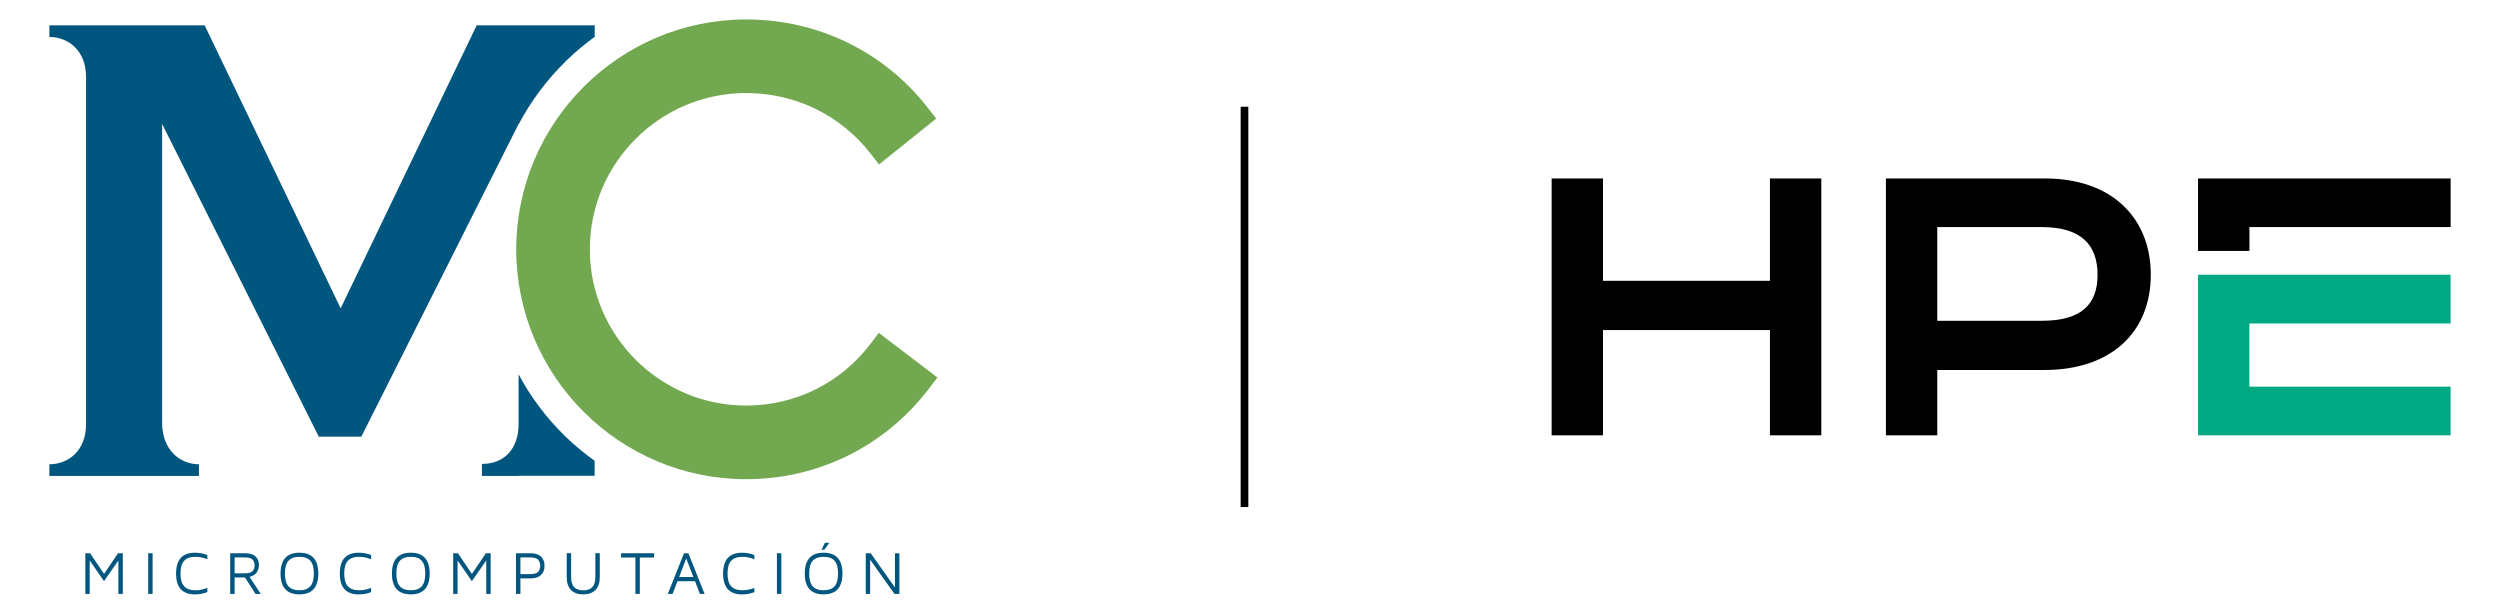 <?xml version="1.0" encoding="UTF-8"?>
<svg id="Capa_1" data-name="Capa 1" xmlns="http://www.w3.org/2000/svg" xmlns:xlink="http://www.w3.org/1999/xlink" viewBox="0 0 651.83 160.03">
  <defs>
    <style>
      .cls-1 {
        fill: #00567e;
      }

      .cls-2 {
        fill: #01a982;
      }

      .cls-3 {
        fill: #72a84f;
      }

      .cls-4, .cls-5 {
        fill: none;
      }

      .cls-6 {
        clip-path: url(#clippath-1);
      }

      .cls-5 {
        stroke: #000;
        stroke-miterlimit: 10;
        stroke-width: 2px;
      }

      .cls-7 {
        clip-path: url(#clippath);
      }
    </style>
    <clipPath id="clippath">
      <rect class="cls-4" x="404.55" y="46.53" width="234.4" height="66.97"/>
    </clipPath>
    <clipPath id="clippath-1">
      <rect class="cls-4" x="404.55" y="46.53" width="234.4" height="66.97"/>
    </clipPath>
  </defs>
  <g class="cls-7">
    <polygon class="cls-2" points="573.1 71.64 573.1 113.5 638.95 113.5 638.95 100.82 586.49 100.82 586.49 84.33 638.95 84.33 638.95 71.64 573.1 71.64"/>
    <g class="cls-6">
      <path d="M533.23,46.53h-41.51v66.97h13.39v-17.03h27.91c17.63,0,27.76-10.04,27.76-24.83s-10.13-25.11-27.55-25.11M532.35,83.64h-27.24v-24.43h27.24c10.55,0,14.55,4.88,14.55,12.43s-4,12-14.55,12M586.49,65.43h-13.39v-18.9h65.86v12.68h-52.46v6.21ZM474.87,46.53v66.97h-13.39v-27.45h-43.53v27.45h-13.39V46.53h13.39v26.69h43.53v-26.69h13.39Z"/>
    </g>
  </g>
  <g>
    <g>
      <path class="cls-1" d="M22.25,154.85v-10.6h1.24l3.64,5.39,3.65-5.39h1.24v10.6h-1.15v-8.72l-3.75,5.4-3.73-5.4v8.72h-1.15Z"/>
      <path class="cls-1" d="M38.64,154.85v-10.6h1.15v10.6h-1.15Z"/>
      <path class="cls-1" d="M45.91,149.54c0-3.62,1.64-5.43,4.92-5.43,1.13,0,2.21.2,3.23.61v1.1c-1.01-.42-2.04-.64-3.1-.64-1.35,0-2.33.35-2.96,1.05-.63.7-.94,1.8-.94,3.31s.31,2.61.94,3.31c.63.7,1.61,1.05,2.96,1.05,1.08,0,2.12-.21,3.1-.62v1.1c-1.01.4-2.08.6-3.19.6h-.04c-3.28,0-4.92-1.81-4.92-5.43Z"/>
      <path class="cls-1" d="M60.02,154.85v-10.6h3.9c1.15,0,2.04.26,2.66.79.62.52.93,1.29.93,2.29,0,.46-.07.87-.22,1.24-.15.37-.31.66-.49.87-.18.21-.4.39-.66.54-.25.15-.46.25-.62.3-.16.05-.31.09-.45.12l2.91,4.45h-1.35l-2.76-4.28h-2.7v4.28h-1.15ZM61.17,149.49h2.69c.53,0,.97-.06,1.32-.18.35-.12.61-.29.77-.51.16-.22.27-.43.33-.64.06-.21.09-.46.09-.75s-.03-.54-.09-.75c-.06-.21-.17-.43-.33-.64s-.42-.39-.77-.51c-.35-.12-.79-.18-1.32-.18h-2.69v4.17Z"/>
      <path class="cls-1" d="M73.15,149.54c0-3.62,1.64-5.43,4.92-5.43s4.92,1.81,4.92,5.43-1.64,5.43-4.92,5.43-4.92-1.81-4.92-5.43ZM75.2,146.23c-.6.7-.91,1.8-.91,3.31s.3,2.61.91,3.31c.6.7,1.56,1.05,2.86,1.05s2.27-.35,2.87-1.05c.6-.7.9-1.8.9-3.31s-.3-2.61-.9-3.31c-.6-.7-1.56-1.05-2.87-1.05s-2.26.35-2.86,1.05Z"/>
      <path class="cls-1" d="M88.6,149.54c0-3.62,1.64-5.43,4.92-5.43,1.13,0,2.21.2,3.23.61v1.1c-1.01-.42-2.04-.64-3.1-.64-1.35,0-2.33.35-2.96,1.05-.63.7-.94,1.8-.94,3.31s.31,2.61.94,3.31c.63.7,1.61,1.05,2.96,1.05,1.08,0,2.12-.21,3.1-.62v1.1c-1.01.4-2.08.6-3.19.6h-.03c-3.29,0-4.93-1.81-4.93-5.43Z"/>
      <path class="cls-1" d="M102.19,149.54c0-3.62,1.64-5.43,4.92-5.43s4.92,1.81,4.92,5.43-1.64,5.43-4.92,5.43-4.92-1.81-4.92-5.43ZM104.25,146.23c-.6.7-.91,1.8-.91,3.31s.3,2.61.91,3.31c.6.7,1.56,1.05,2.86,1.05s2.27-.35,2.87-1.05c.6-.7.9-1.8.9-3.31s-.3-2.61-.9-3.31-1.56-1.05-2.87-1.05-2.26.35-2.86,1.05Z"/>
      <path class="cls-1" d="M118.16,154.85v-10.6h1.24l3.64,5.39,3.65-5.39h1.24v10.6h-1.15v-8.72l-3.75,5.4-3.73-5.4v8.72h-1.15Z"/>
      <path class="cls-1" d="M134.54,154.85v-10.6h3.77c1.18,0,2.09.28,2.72.84.63.56.95,1.37.95,2.43s-.32,1.88-.95,2.44c-.63.56-1.54.85-2.72.85h-2.62v4.04h-1.15ZM135.69,149.7h2.48c.56,0,1.03-.06,1.41-.18.37-.12.65-.3.82-.53.17-.23.29-.46.35-.69.06-.22.09-.48.09-.78s-.03-.56-.09-.78c-.06-.22-.18-.45-.35-.69-.17-.24-.44-.42-.82-.54-.38-.12-.85-.18-1.41-.18h-2.48v4.37Z"/>
      <path class="cls-1" d="M147.76,150.49v-6.25h1.15v6.31c0,2.25,1.05,3.37,3.16,3.37s3.16-1.12,3.16-3.37v-6.31h1.15v6.25c0,1.45-.37,2.56-1.12,3.33-.75.77-1.81,1.15-3.2,1.15s-2.45-.38-3.19-1.15c-.74-.77-1.11-1.88-1.11-3.33Z"/>
      <path class="cls-1" d="M161.93,145.36v-1.11h8.62v1.11h-3.73v9.49h-1.15v-9.49h-3.74Z"/>
      <path class="cls-1" d="M174.12,154.85l4.23-10.6h1.14l4.22,10.6h-1.23l-1.27-3.32h-4.57l-1.27,3.32h-1.24ZM177.07,150.45h3.72l-1.86-4.85-1.86,4.85Z"/>
      <path class="cls-1" d="M188.54,149.54c0-3.62,1.64-5.43,4.92-5.43,1.13,0,2.21.2,3.23.61v1.1c-1.01-.42-2.04-.64-3.1-.64-1.35,0-2.33.35-2.96,1.05-.63.7-.94,1.8-.94,3.31s.31,2.61.94,3.31c.63.7,1.61,1.05,2.96,1.05,1.08,0,2.12-.21,3.1-.62v1.1c-1.01.4-2.08.6-3.19.6h-.04c-3.28,0-4.92-1.81-4.92-5.43Z"/>
      <path class="cls-1" d="M202.57,154.85v-10.6h1.15v10.6h-1.15Z"/>
      <path class="cls-1" d="M214.74,154.97c-3.28,0-4.91-1.81-4.91-5.43s1.64-5.43,4.91-5.43,4.91,1.81,4.91,5.43-1.64,5.43-4.91,5.43ZM211.89,146.23c-.61.7-.91,1.8-.91,3.31s.3,2.61.91,3.31c.6.7,1.56,1.05,2.86,1.05s2.25-.35,2.86-1.05c.6-.7.9-1.8.9-3.31s-.3-2.61-.9-3.31c-.6-.7-1.55-1.05-2.86-1.05s-2.26.35-2.86,1.05ZM214.19,143.34l.89-1.82h1.17l-1.32,1.82h-.74Z"/>
      <path class="cls-1" d="M225.73,154.85v-10.6h1.3l6.32,8.93v-8.93h1.15v10.6h-1.29l-6.34-8.93v8.93h-1.15Z"/>
    </g>
    <path class="cls-3" d="M229.14,86.79l-2.17,2.86c-7.79,10.23-19.61,16.09-32.44,16.09-22.47,0-40.74-18.28-40.74-40.74s18.28-40.74,40.74-40.74c12.81,0,24.63,5.74,32.42,15.75l2.24,2.87,14.91-11.96-2.17-2.79c-11.41-14.66-28.68-23.06-47.39-23.06-33.05,0-59.94,26.89-59.94,59.94s26.89,59.93,59.94,59.93c18.87,0,36.26-8.62,47.7-23.66l2.18-2.86-15.27-11.62Z"/>
    <g>
      <path class="cls-1" d="M124.29,6.6l-35.47,73.79L53.36,6.6H12.87v3.04c4.8,0,9.56,3.4,9.56,10.37v90.67c0,6.97-4.76,10.37-9.56,10.37v3.04h9.62s19.76,0,19.76,0h0s9.62,0,9.62,0v-3.04c-4.93,0-9.6-3.75-9.6-10.8V32.32l40.85,81.53h11.09l41.01-81.53v.1c3.2-6.07,7.37-11.66,12.56-16.72,2.31-2.25,4.76-4.24,7.28-6.11v-2.99h-30.76Z"/>
      <path class="cls-1" d="M155.05,120.16c-2.64-1.93-5.21-3.99-7.62-6.34-5.02-4.9-9.09-10.33-12.22-16.24v13.04c0,6.16-3.51,10.34-9.56,10.34v3.13h9.62v-.03h19.77v-3.91Z"/>
    </g>
  </g>
  <line class="cls-5" x1="324.48" y1="27.83" x2="324.48" y2="132.2"/>
</svg>